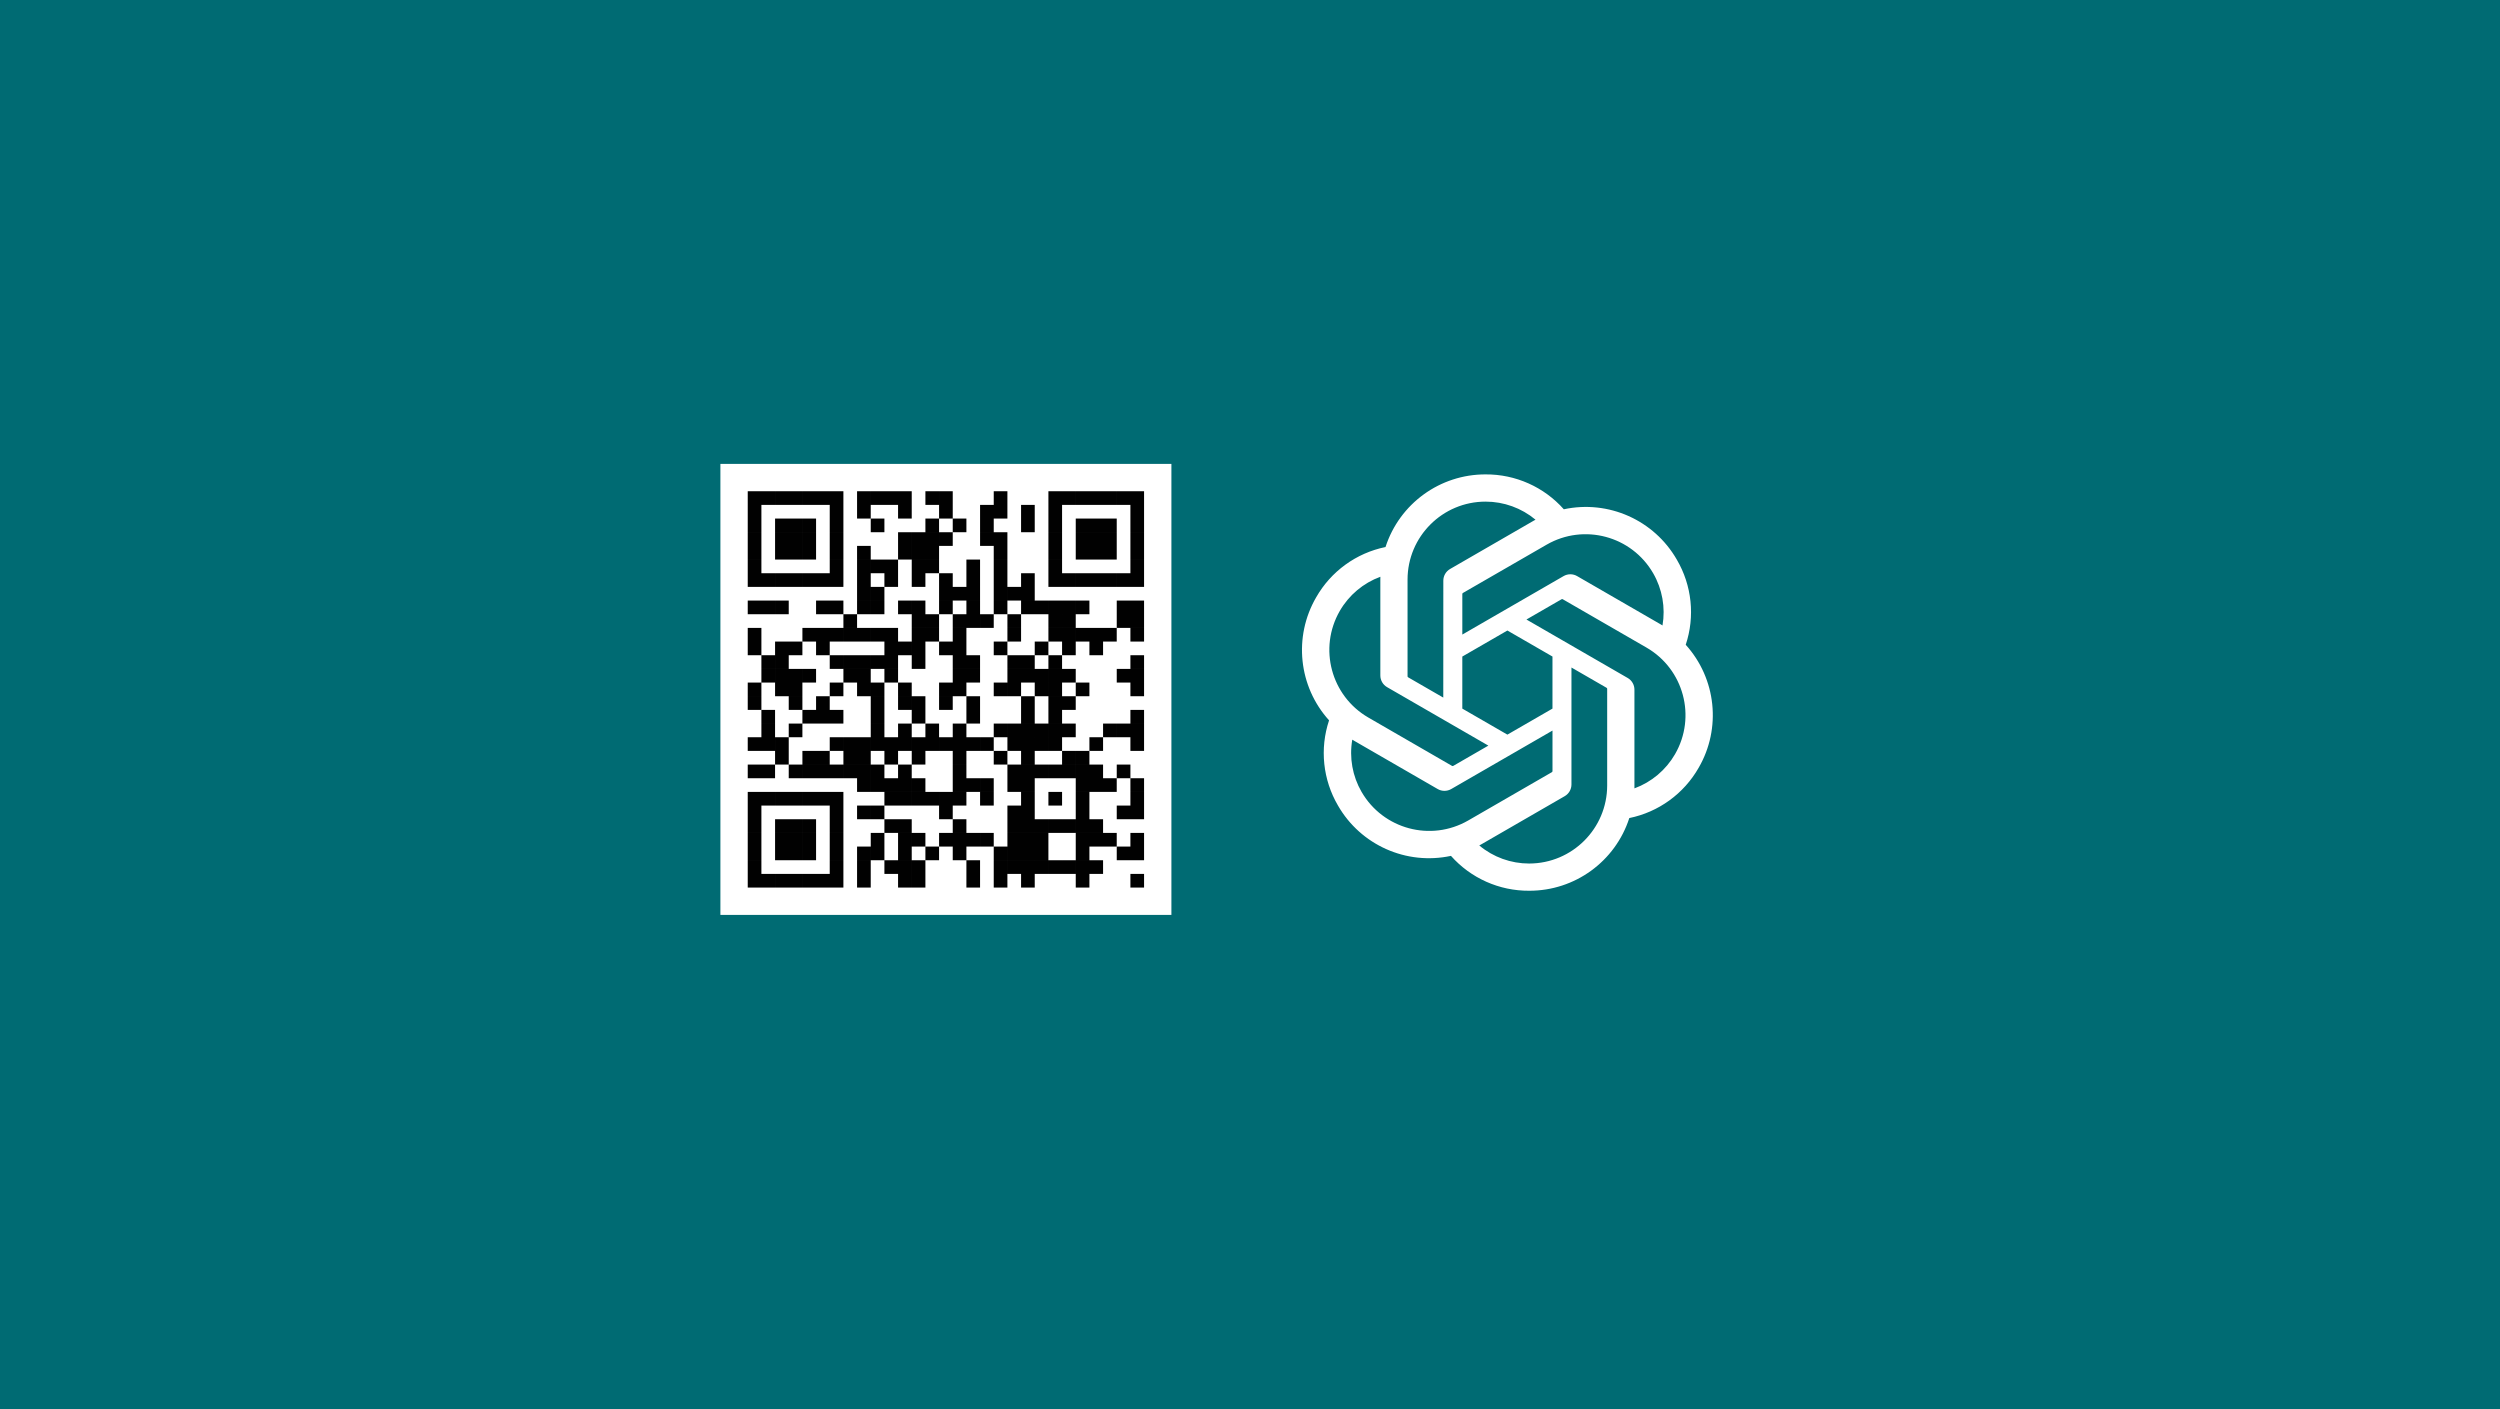 <?xml version="1.0" encoding="UTF-8"?> <svg xmlns="http://www.w3.org/2000/svg" viewBox="0 0 1921.43 1083.21"><g id="Layer_2"><rect width="1921.43" height="1083.21" style="fill: #006b73;"></rect></g><g id="Layer_1"><rect x="553.68" y="356.54" width="346.63" height="346.63" style="fill: #fff;"></rect><path d="M574.69,377.55h10.5v10.5h-10.5v-10.5ZM585.19,377.55h10.5v10.5h-10.5v-10.5ZM595.7,377.55h10.5v10.5h-10.5v-10.5ZM606.2,377.55h10.5v10.5h-10.5v-10.5ZM616.71,377.55h10.5v10.5h-10.5v-10.5ZM627.21,377.55h10.5v10.5h-10.5v-10.5ZM637.71,377.55h10.5v10.5h-10.5v-10.5ZM658.72,377.55h10.5v10.5h-10.5v-10.5ZM669.23,377.55h10.5v10.5h-10.5v-10.5ZM679.73,377.55h10.5v10.5h-10.5v-10.5ZM690.23,377.55h10.5v10.5h-10.5v-10.5ZM711.24,377.55h10.5v10.5h-10.5v-10.5ZM721.75,377.55h10.5v10.5h-10.5v-10.5ZM763.76,377.55h10.5v10.5h-10.5v-10.5ZM805.78,377.55h10.5v10.5h-10.5v-10.5ZM816.28,377.55h10.5v10.5h-10.5v-10.5ZM826.79,377.55h10.5v10.5h-10.5v-10.5ZM837.29,377.55h10.5v10.5h-10.5v-10.5ZM847.79,377.55h10.5v10.5h-10.5v-10.5ZM858.3,377.55h10.5v10.5h-10.5v-10.5ZM868.8,377.55h10.5v10.5h-10.5v-10.5ZM574.69,388.05h10.5v10.5h-10.5v-10.5ZM637.71,388.05h10.5v10.5h-10.5v-10.5ZM658.72,388.05h10.5v10.5h-10.5v-10.5ZM690.23,388.05h10.5v10.5h-10.5v-10.5ZM721.75,388.05h10.5v10.5h-10.5v-10.5ZM753.26,388.05h10.5v10.5h-10.5v-10.5ZM763.76,388.05h10.5v10.5h-10.5v-10.5ZM784.77,388.05h10.5v10.5h-10.5v-10.5ZM805.78,388.05h10.5v10.5h-10.5v-10.5ZM868.8,388.05h10.5v10.5h-10.5v-10.5ZM574.69,398.55h10.5v10.5h-10.5v-10.5ZM595.7,398.55h10.5v10.5h-10.5v-10.5ZM606.2,398.55h10.5v10.5h-10.5v-10.5ZM616.71,398.55h10.5v10.5h-10.5v-10.5ZM637.71,398.55h10.5v10.5h-10.5v-10.5ZM669.23,398.55h10.5v10.5h-10.5v-10.5ZM711.24,398.55h10.5v10.5h-10.5v-10.5ZM732.25,398.55h10.5v10.5h-10.5v-10.5ZM753.26,398.55h10.5v10.5h-10.5v-10.5ZM784.77,398.55h10.5v10.5h-10.5v-10.5ZM805.78,398.55h10.5v10.5h-10.5v-10.5ZM826.79,398.55h10.5v10.5h-10.5v-10.5ZM837.29,398.55h10.5v10.5h-10.5v-10.5ZM847.79,398.55h10.5v10.5h-10.5v-10.5ZM868.8,398.55h10.5v10.5h-10.5v-10.5ZM574.69,409.06h10.5v10.5h-10.5v-10.5ZM595.7,409.06h10.5v10.5h-10.5v-10.5ZM606.2,409.06h10.5v10.5h-10.5v-10.5ZM616.71,409.06h10.5v10.5h-10.5v-10.5ZM637.71,409.06h10.5v10.5h-10.5v-10.5ZM690.23,409.06h10.5v10.5h-10.5v-10.5ZM700.74,409.06h10.5v10.5h-10.5v-10.5ZM711.24,409.06h10.5v10.5h-10.5v-10.5ZM721.75,409.06h10.5v10.5h-10.5v-10.5ZM753.26,409.06h10.5v10.5h-10.5v-10.5ZM763.76,409.06h10.5v10.5h-10.5v-10.5ZM805.78,409.06h10.5v10.5h-10.5v-10.5ZM826.79,409.06h10.5v10.5h-10.5v-10.5ZM837.29,409.06h10.5v10.5h-10.5v-10.5ZM847.79,409.06h10.5v10.5h-10.5v-10.5ZM868.8,409.06h10.5v10.5h-10.5v-10.5ZM574.69,419.56h10.5v10.5h-10.5v-10.5ZM595.7,419.56h10.5v10.5h-10.5v-10.5ZM606.2,419.56h10.5v10.5h-10.5v-10.5ZM616.71,419.56h10.5v10.5h-10.5v-10.5ZM637.71,419.56h10.5v10.5h-10.5v-10.5ZM658.72,419.56h10.5v10.5h-10.5v-10.5ZM690.23,419.56h10.5v10.5h-10.5v-10.5ZM700.74,419.56h10.5v10.5h-10.5v-10.5ZM711.24,419.56h10.5v10.5h-10.5v-10.5ZM763.76,419.56h10.5v10.5h-10.5v-10.5ZM805.78,419.56h10.5v10.5h-10.5v-10.5ZM826.79,419.56h10.5v10.5h-10.5v-10.5ZM837.29,419.56h10.5v10.5h-10.5v-10.5ZM847.79,419.56h10.5v10.5h-10.5v-10.5ZM868.8,419.56h10.5v10.5h-10.5v-10.5ZM574.69,430.07h10.5v10.5h-10.5v-10.5ZM637.71,430.07h10.5v10.5h-10.5v-10.5ZM658.72,430.07h10.5v10.5h-10.5v-10.5ZM669.23,430.07h10.5v10.5h-10.5v-10.5ZM679.73,430.07h10.5v10.5h-10.5v-10.5ZM700.74,430.07h10.5v10.5h-10.5v-10.5ZM711.24,430.07h10.5v10.5h-10.5v-10.5ZM742.75,430.07h10.5v10.5h-10.5v-10.5ZM763.76,430.07h10.5v10.5h-10.5v-10.5ZM805.78,430.07h10.5v10.5h-10.5v-10.5ZM868.8,430.07h10.5v10.5h-10.5v-10.5ZM574.69,440.57h10.5v10.5h-10.5v-10.5ZM585.19,440.57h10.5v10.5h-10.5v-10.5ZM595.7,440.57h10.5v10.5h-10.5v-10.5ZM606.2,440.57h10.5v10.5h-10.5v-10.5ZM616.71,440.57h10.5v10.5h-10.5v-10.5ZM627.21,440.57h10.5v10.5h-10.5v-10.5ZM637.71,440.57h10.5v10.5h-10.5v-10.5ZM658.72,440.57h10.5v10.5h-10.5v-10.5ZM679.73,440.57h10.5v10.5h-10.5v-10.5ZM700.74,440.57h10.5v10.5h-10.5v-10.5ZM721.75,440.57h10.5v10.5h-10.5v-10.5ZM742.75,440.57h10.5v10.5h-10.5v-10.5ZM763.76,440.57h10.5v10.5h-10.5v-10.5ZM784.77,440.57h10.5v10.5h-10.5v-10.5ZM805.78,440.57h10.5v10.5h-10.5v-10.5ZM816.28,440.57h10.5v10.5h-10.5v-10.5ZM826.79,440.57h10.5v10.5h-10.5v-10.5ZM837.29,440.57h10.5v10.5h-10.5v-10.5ZM847.79,440.57h10.5v10.5h-10.5v-10.5ZM858.3,440.57h10.5v10.5h-10.5v-10.5ZM868.8,440.57h10.5v10.5h-10.5v-10.5ZM658.72,451.07h10.5v10.5h-10.5v-10.5ZM669.23,451.07h10.5v10.5h-10.5v-10.5ZM721.75,451.07h10.5v10.5h-10.5v-10.5ZM732.25,451.07h10.5v10.5h-10.5v-10.5ZM742.75,451.07h10.5v10.5h-10.5v-10.5ZM763.76,451.07h10.5v10.5h-10.5v-10.5ZM774.27,451.07h10.5v10.5h-10.5v-10.5ZM784.77,451.07h10.5v10.5h-10.5v-10.5ZM574.69,461.58h10.5v10.5h-10.5v-10.5ZM585.19,461.58h10.5v10.5h-10.5v-10.5ZM595.7,461.58h10.5v10.5h-10.5v-10.5ZM627.21,461.58h10.5v10.5h-10.5v-10.5ZM637.71,461.58h10.5v10.5h-10.5v-10.5ZM658.72,461.58h10.5v10.5h-10.5v-10.5ZM669.23,461.58h10.5v10.5h-10.5v-10.5ZM690.23,461.58h10.5v10.5h-10.5v-10.5ZM700.74,461.58h10.5v10.5h-10.5v-10.5ZM721.75,461.58h10.5v10.5h-10.5v-10.5ZM742.75,461.58h10.5v10.5h-10.5v-10.5ZM763.76,461.58h10.5v10.5h-10.5v-10.5ZM784.77,461.58h10.5v10.5h-10.5v-10.5ZM795.27,461.58h10.5v10.5h-10.5v-10.5ZM805.78,461.58h10.5v10.5h-10.5v-10.5ZM816.28,461.58h10.5v10.5h-10.5v-10.5ZM826.79,461.58h10.5v10.5h-10.5v-10.5ZM858.3,461.58h10.5v10.5h-10.5v-10.5ZM868.8,461.58h10.5v10.5h-10.5v-10.5ZM648.22,472.08h10.5v10.5h-10.5v-10.5ZM700.74,472.08h10.5v10.5h-10.5v-10.5ZM711.24,472.08h10.5v10.5h-10.5v-10.5ZM732.25,472.08h10.5v10.5h-10.5v-10.5ZM742.75,472.08h10.5v10.5h-10.5v-10.5ZM753.26,472.08h10.5v10.5h-10.5v-10.5ZM774.27,472.08h10.5v10.5h-10.5v-10.5ZM805.78,472.08h10.5v10.5h-10.5v-10.5ZM816.28,472.08h10.5v10.5h-10.5v-10.5ZM858.3,472.08h10.5v10.5h-10.5v-10.5ZM868.8,472.08h10.5v10.5h-10.5v-10.5ZM574.69,482.59h10.5v10.5h-10.5v-10.5ZM616.71,482.59h10.5v10.5h-10.5v-10.5ZM627.21,482.59h10.5v10.5h-10.5v-10.5ZM637.71,482.59h10.5v10.5h-10.5v-10.5ZM648.22,482.59h10.5v10.5h-10.5v-10.5ZM658.72,482.59h10.5v10.5h-10.5v-10.5ZM669.23,482.59h10.5v10.5h-10.5v-10.5ZM679.73,482.59h10.5v10.5h-10.5v-10.5ZM700.74,482.59h10.5v10.5h-10.5v-10.5ZM711.24,482.59h10.5v10.5h-10.5v-10.5ZM732.25,482.59h10.5v10.5h-10.5v-10.5ZM774.27,482.59h10.5v10.5h-10.5v-10.5ZM805.78,482.59h10.5v10.5h-10.5v-10.5ZM816.28,482.59h10.5v10.5h-10.5v-10.5ZM826.79,482.59h10.5v10.5h-10.5v-10.5ZM837.29,482.59h10.5v10.5h-10.5v-10.5ZM847.79,482.59h10.5v10.5h-10.5v-10.5ZM868.8,482.59h10.5v10.5h-10.5v-10.5ZM574.69,493.09h10.5v10.5h-10.5v-10.5ZM595.7,493.09h10.5v10.5h-10.5v-10.5ZM606.2,493.09h10.5v10.5h-10.5v-10.5ZM627.21,493.09h10.5v10.5h-10.5v-10.5ZM679.73,493.09h10.5v10.5h-10.5v-10.5ZM690.23,493.09h10.5v10.5h-10.5v-10.5ZM700.74,493.09h10.5v10.5h-10.5v-10.5ZM721.75,493.09h10.5v10.5h-10.5v-10.5ZM732.25,493.09h10.5v10.5h-10.5v-10.5ZM763.76,493.09h10.5v10.5h-10.5v-10.5ZM795.27,493.09h10.5v10.5h-10.5v-10.5ZM816.28,493.09h10.5v10.5h-10.5v-10.5ZM837.29,493.09h10.5v10.5h-10.5v-10.5ZM585.19,503.59h10.5v10.5h-10.5v-10.5ZM595.7,503.59h10.5v10.5h-10.5v-10.5ZM637.71,503.59h10.5v10.5h-10.5v-10.5ZM648.22,503.59h10.5v10.5h-10.5v-10.5ZM658.72,503.59h10.5v10.5h-10.5v-10.5ZM669.23,503.59h10.5v10.5h-10.5v-10.5ZM679.73,503.59h10.5v10.5h-10.5v-10.5ZM700.74,503.59h10.5v10.5h-10.5v-10.5ZM732.25,503.59h10.5v10.5h-10.5v-10.5ZM742.75,503.59h10.5v10.5h-10.5v-10.5ZM774.27,503.59h10.5v10.5h-10.5v-10.5ZM784.77,503.59h10.5v10.5h-10.5v-10.5ZM805.78,503.59h10.5v10.5h-10.5v-10.5ZM868.8,503.59h10.5v10.5h-10.5v-10.5ZM585.19,514.1h10.5v10.5h-10.5v-10.5ZM595.7,514.1h10.5v10.5h-10.5v-10.5ZM606.2,514.1h10.5v10.5h-10.5v-10.5ZM616.71,514.1h10.5v10.5h-10.5v-10.5ZM648.22,514.1h10.5v10.5h-10.5v-10.5ZM658.72,514.1h10.5v10.5h-10.5v-10.5ZM679.73,514.1h10.5v10.5h-10.5v-10.5ZM732.25,514.1h10.5v10.5h-10.5v-10.5ZM742.75,514.1h10.5v10.5h-10.5v-10.5ZM774.27,514.1h10.5v10.5h-10.5v-10.5ZM784.77,514.1h10.5v10.5h-10.5v-10.5ZM795.27,514.1h10.5v10.5h-10.5v-10.5ZM805.78,514.1h10.5v10.5h-10.5v-10.5ZM816.28,514.1h10.5v10.5h-10.5v-10.5ZM858.3,514.1h10.5v10.5h-10.5v-10.5ZM868.8,514.1h10.5v10.5h-10.5v-10.5ZM574.69,524.6h10.5v10.5h-10.5v-10.5ZM595.7,524.6h10.5v10.5h-10.5v-10.5ZM606.2,524.6h10.5v10.5h-10.5v-10.5ZM637.71,524.6h10.5v10.5h-10.5v-10.5ZM658.72,524.6h10.5v10.5h-10.5v-10.5ZM669.23,524.6h10.5v10.5h-10.5v-10.5ZM690.23,524.6h10.5v10.5h-10.5v-10.5ZM721.75,524.6h10.5v10.5h-10.5v-10.5ZM732.25,524.6h10.5v10.5h-10.5v-10.5ZM763.76,524.6h10.5v10.5h-10.5v-10.5ZM774.27,524.6h10.5v10.5h-10.5v-10.5ZM795.27,524.6h10.5v10.5h-10.5v-10.5ZM805.78,524.6h10.5v10.5h-10.5v-10.5ZM826.79,524.6h10.5v10.5h-10.5v-10.5ZM868.8,524.6h10.5v10.5h-10.5v-10.5ZM574.69,535.11h10.5v10.5h-10.5v-10.5ZM606.2,535.11h10.5v10.5h-10.5v-10.5ZM627.21,535.11h10.5v10.5h-10.5v-10.5ZM669.23,535.11h10.5v10.5h-10.5v-10.5ZM690.23,535.11h10.5v10.5h-10.5v-10.5ZM700.74,535.11h10.5v10.5h-10.5v-10.5ZM721.75,535.11h10.5v10.5h-10.5v-10.5ZM742.75,535.11h10.5v10.5h-10.5v-10.5ZM784.77,535.11h10.5v10.5h-10.5v-10.5ZM805.78,535.11h10.5v10.5h-10.5v-10.5ZM816.28,535.11h10.5v10.5h-10.5v-10.5ZM585.19,545.61h10.5v10.5h-10.5v-10.5ZM616.71,545.61h10.5v10.5h-10.5v-10.5ZM627.21,545.61h10.5v10.5h-10.5v-10.5ZM637.71,545.61h10.5v10.5h-10.5v-10.5ZM669.23,545.61h10.5v10.5h-10.5v-10.5ZM700.74,545.61h10.5v10.5h-10.5v-10.5ZM742.75,545.61h10.5v10.5h-10.5v-10.5ZM784.77,545.61h10.5v10.5h-10.5v-10.5ZM805.78,545.61h10.5v10.5h-10.5v-10.5ZM868.8,545.61h10.5v10.5h-10.5v-10.5ZM585.19,556.12h10.5v10.5h-10.5v-10.5ZM606.2,556.12h10.5v10.5h-10.5v-10.5ZM669.23,556.12h10.5v10.5h-10.5v-10.5ZM690.23,556.12h10.5v10.5h-10.5v-10.5ZM711.24,556.12h10.5v10.5h-10.5v-10.5ZM732.25,556.12h10.5v10.5h-10.5v-10.5ZM763.76,556.12h10.5v10.5h-10.5v-10.5ZM774.27,556.12h10.5v10.5h-10.5v-10.5ZM784.77,556.12h10.5v10.5h-10.5v-10.5ZM795.27,556.12h10.5v10.5h-10.5v-10.5ZM805.78,556.12h10.5v10.5h-10.5v-10.5ZM816.28,556.12h10.5v10.5h-10.5v-10.5ZM847.79,556.12h10.5v10.5h-10.5v-10.5ZM858.3,556.12h10.5v10.5h-10.5v-10.5ZM868.8,556.12h10.5v10.5h-10.5v-10.5ZM574.69,566.62h10.5v10.5h-10.5v-10.5ZM585.19,566.62h10.5v10.5h-10.5v-10.5ZM595.7,566.62h10.5v10.5h-10.5v-10.5ZM637.71,566.62h10.5v10.5h-10.5v-10.5ZM648.22,566.62h10.5v10.5h-10.5v-10.5ZM658.72,566.62h10.5v10.5h-10.5v-10.5ZM669.23,566.62h10.5v10.5h-10.5v-10.5ZM679.73,566.62h10.5v10.5h-10.5v-10.5ZM690.23,566.62h10.5v10.5h-10.5v-10.5ZM700.74,566.62h10.5v10.5h-10.5v-10.5ZM711.24,566.62h10.5v10.5h-10.5v-10.5ZM721.75,566.62h10.5v10.5h-10.5v-10.5ZM732.25,566.62h10.5v10.5h-10.5v-10.5ZM742.75,566.62h10.5v10.5h-10.5v-10.5ZM753.26,566.62h10.5v10.5h-10.5v-10.5ZM774.27,566.62h10.5v10.5h-10.5v-10.5ZM784.77,566.62h10.5v10.5h-10.5v-10.5ZM795.27,566.62h10.5v10.5h-10.5v-10.5ZM805.78,566.62h10.5v10.5h-10.5v-10.5ZM837.29,566.62h10.5v10.5h-10.5v-10.5ZM868.8,566.62h10.5v10.5h-10.5v-10.5ZM595.7,577.12h10.5v10.5h-10.5v-10.5ZM616.71,577.12h10.5v10.5h-10.5v-10.5ZM627.21,577.12h10.5v10.5h-10.5v-10.5ZM648.22,577.12h10.5v10.5h-10.5v-10.5ZM658.72,577.12h10.5v10.5h-10.5v-10.5ZM679.73,577.12h10.5v10.5h-10.5v-10.5ZM700.74,577.12h10.5v10.5h-10.5v-10.5ZM732.25,577.12h10.5v10.5h-10.5v-10.5ZM763.76,577.12h10.5v10.5h-10.5v-10.5ZM784.77,577.12h10.5v10.5h-10.5v-10.5ZM816.28,577.12h10.5v10.5h-10.5v-10.5ZM826.79,577.12h10.5v10.5h-10.5v-10.5ZM574.69,587.63h10.5v10.5h-10.5v-10.5ZM585.19,587.63h10.5v10.5h-10.5v-10.5ZM606.2,587.63h10.5v10.5h-10.5v-10.5ZM616.71,587.63h10.5v10.5h-10.5v-10.5ZM627.21,587.63h10.5v10.5h-10.5v-10.5ZM637.71,587.63h10.5v10.5h-10.5v-10.5ZM648.22,587.63h10.5v10.5h-10.5v-10.5ZM658.72,587.63h10.5v10.5h-10.5v-10.5ZM669.23,587.63h10.5v10.5h-10.5v-10.5ZM690.23,587.63h10.5v10.5h-10.5v-10.5ZM732.25,587.63h10.5v10.5h-10.5v-10.5ZM774.27,587.63h10.5v10.5h-10.5v-10.5ZM784.77,587.63h10.5v10.5h-10.5v-10.5ZM795.27,587.63h10.5v10.5h-10.5v-10.5ZM805.78,587.63h10.5v10.5h-10.5v-10.5ZM816.28,587.63h10.5v10.5h-10.5v-10.5ZM826.79,587.63h10.5v10.5h-10.5v-10.5ZM837.29,587.63h10.5v10.5h-10.5v-10.5ZM858.3,587.63h10.5v10.5h-10.5v-10.5ZM658.72,598.13h10.5v10.5h-10.5v-10.5ZM669.23,598.13h10.5v10.5h-10.5v-10.5ZM679.73,598.13h10.5v10.5h-10.5v-10.5ZM690.23,598.13h10.5v10.5h-10.5v-10.5ZM700.74,598.13h10.5v10.5h-10.5v-10.5ZM732.25,598.13h10.5v10.5h-10.5v-10.5ZM742.75,598.13h10.5v10.5h-10.5v-10.5ZM753.26,598.13h10.5v10.5h-10.5v-10.5ZM774.27,598.13h10.5v10.5h-10.5v-10.5ZM784.77,598.13h10.5v10.5h-10.5v-10.5ZM826.79,598.13h10.5v10.5h-10.5v-10.5ZM837.29,598.13h10.5v10.5h-10.5v-10.5ZM847.79,598.13h10.5v10.5h-10.5v-10.5ZM868.8,598.13h10.5v10.5h-10.5v-10.5ZM574.69,608.64h10.5v10.5h-10.5v-10.5ZM585.19,608.64h10.5v10.5h-10.5v-10.5ZM595.7,608.64h10.5v10.5h-10.5v-10.5ZM606.2,608.64h10.5v10.5h-10.5v-10.5ZM616.71,608.64h10.5v10.5h-10.5v-10.5ZM627.21,608.64h10.5v10.5h-10.5v-10.5ZM637.71,608.64h10.5v10.5h-10.5v-10.5ZM679.73,608.64h10.5v10.5h-10.5v-10.5ZM690.23,608.64h10.5v10.5h-10.5v-10.5ZM700.74,608.64h10.5v10.5h-10.5v-10.5ZM711.24,608.64h10.5v10.5h-10.5v-10.5ZM721.75,608.64h10.5v10.5h-10.5v-10.5ZM732.25,608.64h10.5v10.5h-10.5v-10.5ZM753.26,608.64h10.5v10.5h-10.5v-10.5ZM784.77,608.64h10.5v10.5h-10.5v-10.5ZM805.78,608.64h10.5v10.5h-10.5v-10.5ZM826.79,608.64h10.5v10.5h-10.5v-10.5ZM868.8,608.64h10.5v10.5h-10.5v-10.5ZM574.69,619.14h10.5v10.5h-10.5v-10.5ZM637.71,619.14h10.5v10.5h-10.5v-10.5ZM658.72,619.14h10.5v10.5h-10.5v-10.5ZM669.23,619.14h10.5v10.5h-10.5v-10.5ZM721.75,619.14h10.5v10.5h-10.5v-10.5ZM774.27,619.14h10.5v10.5h-10.5v-10.5ZM784.77,619.14h10.5v10.5h-10.5v-10.5ZM826.79,619.14h10.5v10.5h-10.5v-10.5ZM858.3,619.14h10.5v10.5h-10.5v-10.5ZM868.8,619.14h10.5v10.5h-10.5v-10.5ZM574.69,629.64h10.5v10.5h-10.5v-10.5ZM595.7,629.64h10.5v10.5h-10.5v-10.5ZM606.2,629.64h10.5v10.5h-10.5v-10.5ZM616.71,629.64h10.5v10.5h-10.5v-10.5ZM637.71,629.64h10.5v10.5h-10.5v-10.5ZM679.73,629.64h10.5v10.5h-10.5v-10.5ZM690.23,629.64h10.5v10.5h-10.5v-10.5ZM732.25,629.64h10.5v10.5h-10.5v-10.5ZM774.27,629.64h10.5v10.5h-10.5v-10.5ZM784.77,629.64h10.5v10.5h-10.5v-10.5ZM795.27,629.64h10.5v10.5h-10.5v-10.5ZM805.78,629.64h10.5v10.5h-10.5v-10.5ZM816.28,629.64h10.5v10.5h-10.5v-10.5ZM826.79,629.64h10.5v10.5h-10.5v-10.5ZM837.29,629.64h10.5v10.5h-10.5v-10.5ZM574.69,640.15h10.5v10.5h-10.5v-10.5ZM595.7,640.15h10.5v10.5h-10.5v-10.5ZM606.2,640.15h10.5v10.5h-10.5v-10.5ZM616.71,640.15h10.5v10.5h-10.5v-10.5ZM637.71,640.15h10.5v10.5h-10.5v-10.5ZM669.23,640.15h10.5v10.5h-10.5v-10.5ZM690.23,640.15h10.5v10.5h-10.5v-10.5ZM700.74,640.15h10.5v10.5h-10.5v-10.5ZM721.75,640.15h10.5v10.5h-10.5v-10.5ZM732.25,640.15h10.5v10.5h-10.5v-10.5ZM742.75,640.15h10.5v10.5h-10.5v-10.5ZM753.26,640.15h10.5v10.5h-10.5v-10.5ZM774.27,640.15h10.5v10.5h-10.5v-10.5ZM784.77,640.15h10.5v10.5h-10.5v-10.5ZM795.27,640.15h10.5v10.5h-10.5v-10.5ZM826.79,640.15h10.5v10.5h-10.5v-10.5ZM837.29,640.15h10.5v10.5h-10.5v-10.5ZM847.79,640.15h10.5v10.5h-10.5v-10.5ZM868.8,640.15h10.5v10.5h-10.5v-10.5ZM574.69,650.65h10.5v10.5h-10.5v-10.5ZM595.7,650.65h10.5v10.5h-10.5v-10.5ZM606.2,650.65h10.5v10.5h-10.5v-10.5ZM616.71,650.65h10.5v10.5h-10.5v-10.5ZM637.71,650.65h10.5v10.5h-10.5v-10.5ZM658.72,650.65h10.5v10.5h-10.5v-10.5ZM669.23,650.65h10.5v10.5h-10.5v-10.5ZM690.23,650.65h10.5v10.5h-10.5v-10.5ZM711.24,650.65h10.5v10.5h-10.5v-10.5ZM732.25,650.65h10.5v10.5h-10.5v-10.5ZM763.76,650.65h10.5v10.5h-10.5v-10.5ZM774.27,650.65h10.5v10.5h-10.5v-10.5ZM784.77,650.65h10.5v10.5h-10.5v-10.5ZM795.27,650.65h10.5v10.5h-10.5v-10.5ZM826.79,650.65h10.5v10.5h-10.5v-10.5ZM858.3,650.65h10.5v10.5h-10.5v-10.5ZM868.8,650.65h10.5v10.5h-10.5v-10.5ZM574.69,661.16h10.5v10.5h-10.5v-10.5ZM637.71,661.16h10.5v10.5h-10.5v-10.5ZM658.72,661.16h10.5v10.5h-10.5v-10.5ZM679.73,661.16h10.5v10.5h-10.5v-10.5ZM690.23,661.16h10.5v10.5h-10.5v-10.5ZM700.74,661.16h10.5v10.5h-10.5v-10.5ZM742.75,661.16h10.5v10.5h-10.5v-10.5ZM763.76,661.16h10.5v10.5h-10.5v-10.5ZM774.27,661.16h10.5v10.5h-10.5v-10.5ZM784.77,661.16h10.5v10.5h-10.5v-10.5ZM795.27,661.16h10.5v10.5h-10.5v-10.5ZM805.78,661.16h10.5v10.5h-10.5v-10.5ZM816.28,661.16h10.5v10.5h-10.5v-10.5ZM826.79,661.16h10.5v10.5h-10.5v-10.5ZM837.29,661.16h10.5v10.5h-10.5v-10.5ZM574.69,671.66h10.5v10.5h-10.5v-10.5ZM585.19,671.66h10.5v10.5h-10.5v-10.5ZM595.7,671.66h10.5v10.5h-10.5v-10.5ZM606.2,671.66h10.5v10.5h-10.5v-10.5ZM616.71,671.66h10.5v10.5h-10.5v-10.5ZM627.21,671.66h10.5v10.5h-10.5v-10.5ZM637.71,671.66h10.5v10.5h-10.5v-10.5ZM658.72,671.66h10.5v10.5h-10.5v-10.5ZM690.23,671.66h10.5v10.5h-10.5v-10.5ZM700.74,671.66h10.5v10.5h-10.5v-10.5ZM742.75,671.66h10.5v10.5h-10.5v-10.5ZM763.76,671.66h10.5v10.5h-10.5v-10.5ZM784.77,671.66h10.5v10.5h-10.5v-10.5ZM826.79,671.66h10.5v10.5h-10.5v-10.5ZM868.8,671.66h10.5v10.5h-10.5v-10.5Z" style="fill: #010101; stroke: rgba(1, 1, 1, 0);"></path><path d="M1295.6,495.58c7.26-21.79,4.76-45.66-6.85-65.48-17.46-30.4-52.56-46.04-86.84-38.68-15.25-17.18-37.16-26.95-60.13-26.81-35.04-.08-66.13,22.48-76.91,55.82-22.51,4.61-41.94,18.7-53.31,38.67-17.59,30.32-13.58,68.54,9.92,94.54-7.26,21.79-4.76,45.66,6.85,65.48,17.46,30.4,52.56,46.04,86.84,38.68,15.24,17.18,37.16,26.95,60.13,26.8,35.06.09,66.16-22.49,76.94-55.86,22.51-4.61,41.94-18.7,53.31-38.67,17.57-30.32,13.55-68.51-9.94-94.51v.02ZM1175.32,663.69c-14.03.02-27.62-4.89-38.39-13.88.49-.26,1.34-.73,1.89-1.07l63.72-36.8c3.26-1.85,5.26-5.32,5.24-9.07v-89.83l26.93,15.55c.29.14.48.42.52.74v74.39c-.04,33.08-26.83,59.9-59.91,59.97h0ZM1046.48,608.66c-7.03-12.14-9.56-26.37-7.15-40.18.47.28,1.3.79,1.89,1.13l63.72,36.8c3.23,1.89,7.23,1.89,10.47,0l77.79-44.92v31.1c.02.32-.13.63-.38.83l-64.41,37.19c-28.69,16.52-65.33,6.7-81.92-21.95h0ZM1029.71,469.57c7-12.16,18.05-21.46,31.21-26.29,0,.55-.03,1.52-.03,2.2v73.61c-.02,3.74,1.98,7.21,5.23,9.06l77.79,44.91-26.93,15.55c-.27.18-.61.21-.91.08l-64.42-37.22c-28.63-16.58-38.45-53.21-21.95-81.89h.01ZM1250.97,521.06l-77.79-44.92,26.93-15.54c.27-.18.61-.21.91-.08l64.42,37.19c28.68,16.57,38.51,53.26,21.94,81.94-7.01,12.14-18.05,21.44-31.2,26.28v-75.81c.03-3.74-1.96-7.2-5.2-9.06h0ZM1277.77,480.72c-.47-.29-1.3-.79-1.89-1.13l-63.72-36.8c-3.23-1.89-7.23-1.89-10.47,0l-77.79,44.92v-31.1c-.02-.32.13-.63.38-.83l64.41-37.16c28.69-16.55,65.37-6.7,81.91,22,6.99,12.12,9.52,26.31,7.15,40.1h.02ZM1109.26,536.15l-26.94-15.55c-.29-.14-.48-.42-.52-.74v-74.39c.02-33.12,26.89-59.96,60.01-59.94,14.01,0,27.57,4.92,38.34,13.88-.49.26-1.33.73-1.89,1.07l-63.72,36.8c-3.26,1.85-5.26,5.31-5.24,9.06l-.04,89.79v.02ZM1123.89,504.61l34.65-20.01,34.65,20v40.01l-34.65,20-34.65-20v-40Z" style="fill: #fff;"></path></g></svg> 
